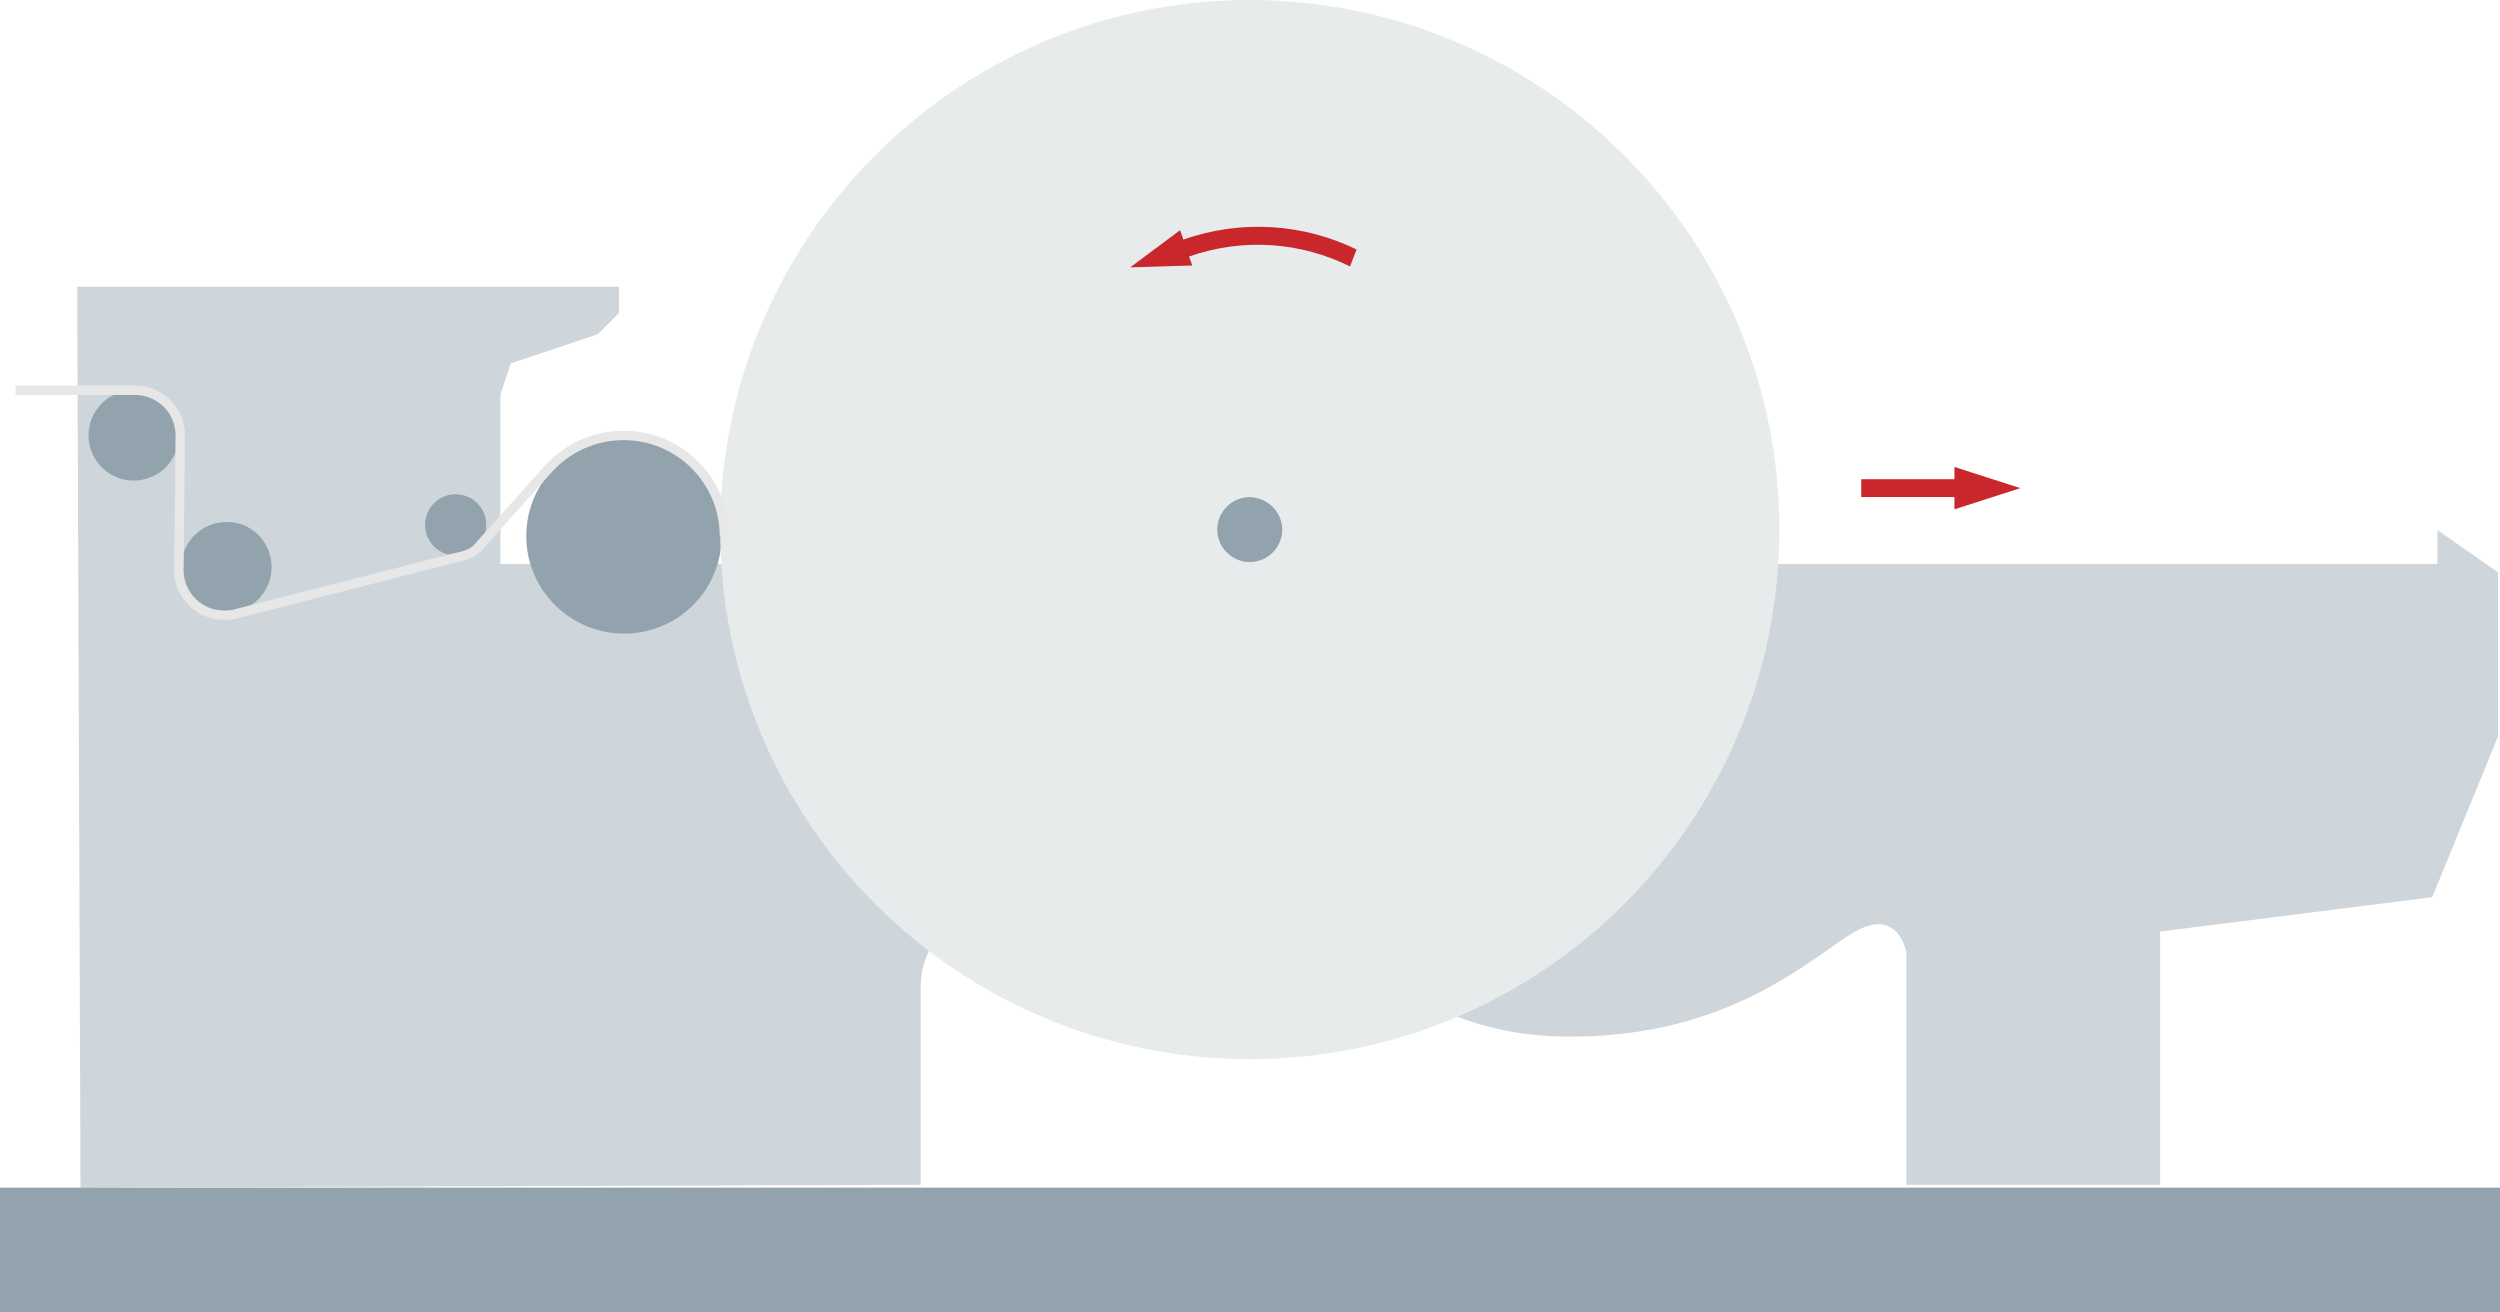 <?xml version="1.0" encoding="utf-8"?>
<!-- Generator: Adobe Illustrator 24.3.0, SVG Export Plug-In . SVG Version: 6.00 Build 0)  -->
<svg version="1.1" id="Layer_1" xmlns="http://www.w3.org/2000/svg" xmlns:xlink="http://www.w3.org/1999/xlink" x="0px" y="0px"
	 viewBox="0 0 531.1 278.8" style="enable-background:new 0 0 531.1 278.8;" xml:space="preserve">
<style type="text/css">
	.st0{fill:#CFD6DB;}
	.st1{fill:#92A3AD;}
	.st2{fill:#E7EBEC;}
	.st3{fill:none;stroke:#E7E7E7;stroke-width:2;stroke-miterlimit:10;}
	.st4{fill:#C9272C;}
</style>
<path class="st0" d="M16.4,60.9h108.4h6.7v5.6L127,71l-18.5,6.2l-2.2,6.7v35.9h411.5v-7.2l12.9,9v34.8l-14,34.2l-57.8,7.3v53.8H405
	v-49.4c0,0-1.7-9.5-10.7-4.5s-26.4,23-62.3,22.4c-35.9-0.6-44.4-25.8-88.1-28.6l-29.2-1.1c-8.4,0-19.1,7.9-19.1,19.1s0,42.1,0,42.1
	l-178.5,0.6L16.4,60.9z"/>
<path class="st1" d="M103.3,111.5c0,3.6-2.9,6.5-6.5,6.5s-6.5-2.9-6.5-6.5s2.9-6.5,6.5-6.5S103.3,107.9,103.3,111.5z"/>
<path class="st1" d="M57.7,120.5c0,5.3-4.3,9.6-9.6,9.6c-5.3,0-9.6-4.3-9.6-9.6c0-5.3,4.3-9.6,9.6-9.6
	C53.4,110.8,57.7,115.1,57.7,120.5z"/>
<path class="st1" d="M38,92.5c0,5.3-4.3,9.6-9.6,9.6c-5.3,0-9.6-4.3-9.6-9.6s4.3-9.6,9.6-9.6C33.7,82.8,38,87.1,38,92.5z"/>
<path class="st1" d="M153.3,113.9c0,11.5-9.3,20.7-20.7,20.7c-11.5,0-20.8-9.3-20.8-20.7c0-11.5,9.3-20.7,20.8-20.7
	C144,93.2,153.3,102.4,153.3,113.9z"/>
<path class="st2" d="M378,112.5c0,62.1-50.4,112.5-112.5,112.5S153,174.7,153,112.5C153,50.4,203.4,0,265.5,0
	C327.6,0.1,378,50.4,378,112.5z"/>
<path class="st1" d="M272.4,112.5c0,3.8-3.1,6.9-6.9,6.9s-6.9-3.1-6.9-6.9c0-3.8,3.1-6.9,6.9-6.9
	C269.3,105.7,272.4,108.8,272.4,112.5z"/>
<rect y="252.3" class="st1" width="531.1" height="26.5"/>
<path class="st3" d="M153.9,113.9c0-11.8-9.6-21.4-21.4-21.4c-6.3,0-12,2.7-16,7.1l-14.6,16.3c-1.2,1.6-3.1,2.2-5.2,2.6l-46.2,11.8
	c-0.9,0.3-1.9,0.4-2.9,0.4c-5.3,0-9.6-4.3-9.6-9.6l0.3-28.6c0-5.3-4.3-9.6-9.6-9.6H3.3"/>
<polygon class="st4" points="415.2,108.2 415.2,105.6 395.4,105.6 395.4,101.8 415.2,101.8 415.2,99.2 429.2,103.7 "/>
<path class="st4" d="M288.2,53c-11.1-5.4-24.3-6.5-36.8-2.1l-0.7-2l-10.6,7.9l13.2-0.4l-0.7-1.9c11.7-4.1,23.9-3,34.2,2.1L288.2,53z
	"/>
</svg>
